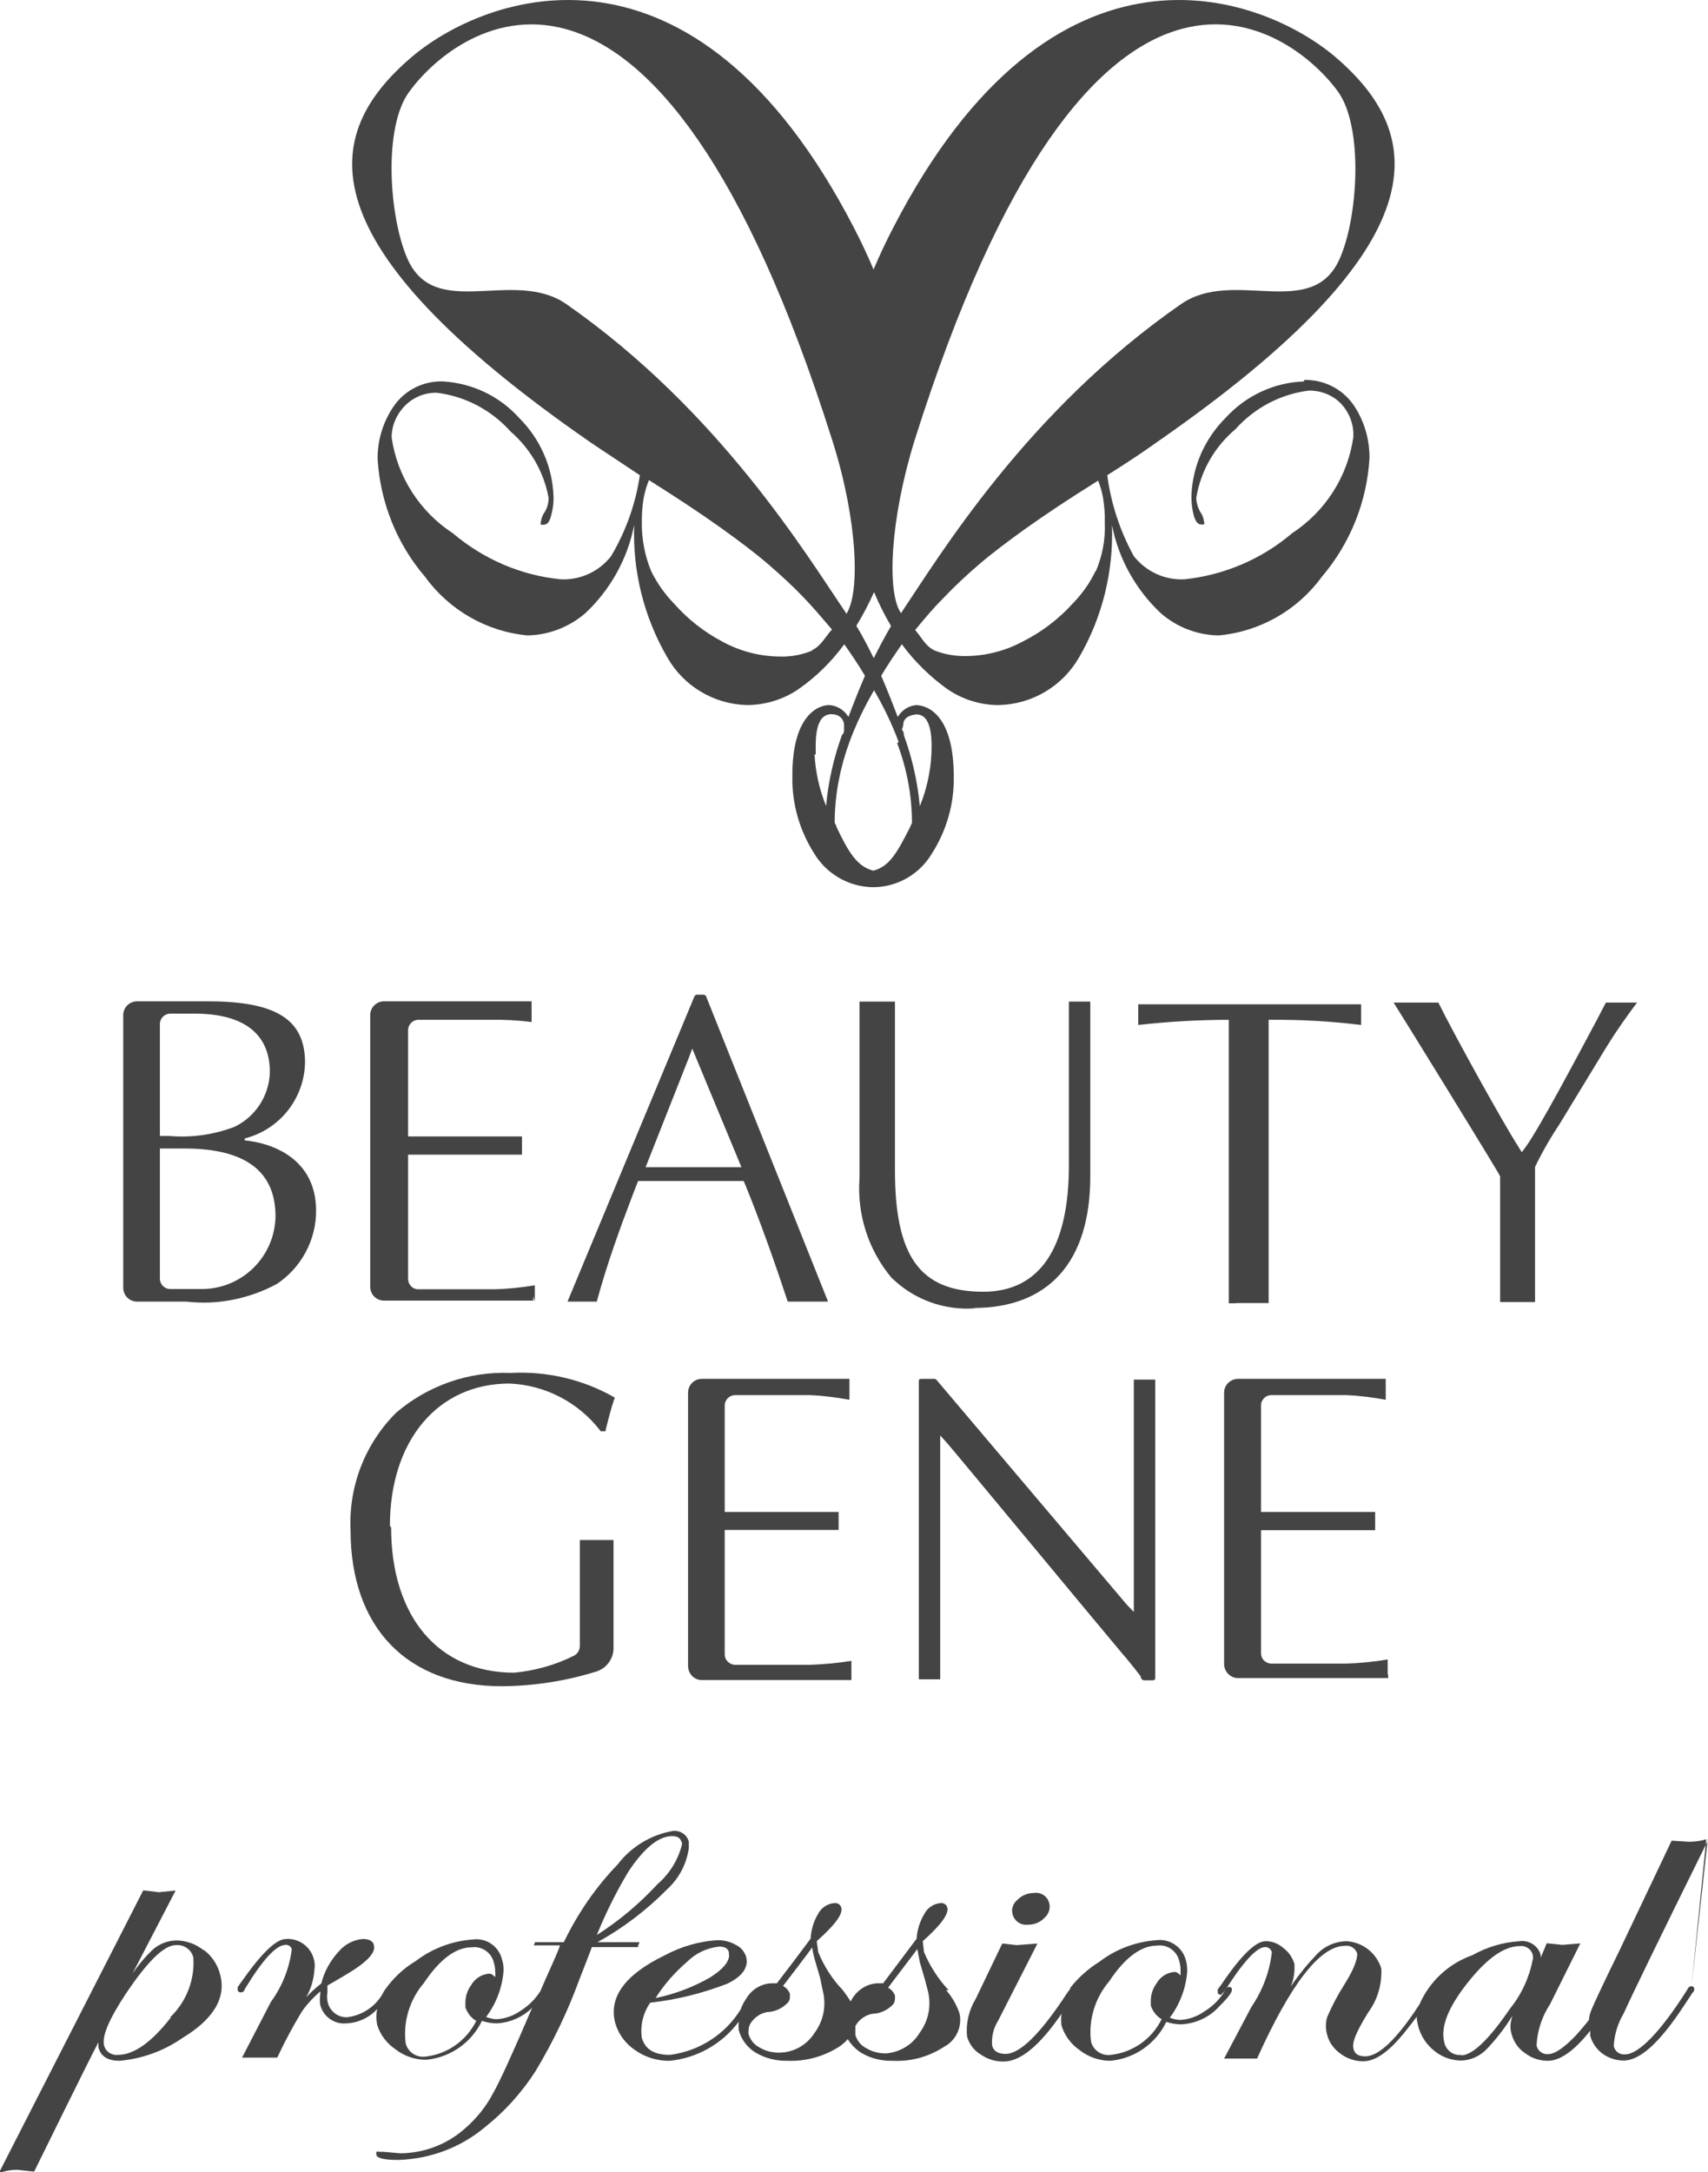 <?xml version="1.0" encoding="UTF-8"?><svg id="_レイヤー_2" xmlns="http://www.w3.org/2000/svg" viewBox="0 0 69.43 88.27"><defs><style>.cls-1{fill:#444;stroke-width:0px;}</style></defs><g id="_レイヤー_1-2"><path class="cls-1" d="m53.01,15.5c-1.22.04-2.37.58-3.19,1.48-.85.85-1.35,1.98-1.39,3.18,0,.28.03.56.11.83.07.22.16.32.28.32.04.01.08.01.12,0,.02-.04.02-.09,0-.13-.02-.14-.07-.27-.15-.38-.1-.18-.16-.38-.16-.58.18-1.09.75-2.07,1.59-2.78.78-.87,1.84-1.43,3-1.57.46,0,.9.16,1.24.48.38.37.59.9.55,1.43-.23,1.59-1.14,3.01-2.49,3.89-1.23,1.05-2.76,1.7-4.37,1.87-.8.04-1.56-.31-2.06-.94-.56-1.02-.93-2.14-1.08-3.29.71-.45,1.39-.89,2-1.33,11.77-8.16,10.91-12.54,7.29-15.65-3-2.56-11.47-5.72-18,6.94-.28.54-.54,1.09-.79,1.68-.25-.59-.51-1.14-.79-1.68C28.18-3.39,19.72-.23,16.72,2.33c-3.64,3.11-4.5,7.49,7.29,15.65.65.44,1.33.88,2,1.33-.17,1.16-.57,2.28-1.17,3.29-.49.63-1.26.98-2.05.94-1.62-.16-3.14-.82-4.38-1.87-1.35-.88-2.26-2.3-2.49-3.89,0-.51.22-.99.59-1.34.34-.32.78-.49,1.24-.48,1.16.14,2.22.7,3,1.57.81.7,1.36,1.65,1.55,2.7,0,.2-.05.41-.16.58-.08.11-.13.24-.15.38-.02.04-.02.09,0,.13.04.01.09.01.13,0,.11,0,.21-.1.27-.32.08-.27.12-.55.11-.83-.04-1.2-.54-2.33-1.39-3.18-.8-.89-1.91-1.42-3.1-1.49-.79-.03-1.55.35-2,1-.44.64-.67,1.39-.66,2.16.11,1.76.78,3.44,1.93,4.78.98,1.35,2.49,2.22,4.15,2.38.86-.01,1.69-.33,2.35-.89,1.03-.96,1.73-2.22,2-3.6-.07,1.89.4,3.76,1.35,5.39.66,1.16,1.88,1.89,3.22,1.93.75,0,1.48-.22,2.1-.64.72-.5,1.35-1.12,1.87-1.83.31.44.59.86.84,1.28-.25.58-.47,1.14-.67,1.67-.03-.04-.06-.08-.09-.12-.17-.21-.42-.34-.69-.36-.49,0-1.52.47-1.5,2.91-.02,1.1.29,2.18.88,3.11.49.82,1.36,1.34,2.32,1.38h.16c.96-.03,1.83-.55,2.32-1.38.59-.93.9-2.01.88-3.11,0-2.44-1-2.88-1.51-2.91-.27.02-.51.15-.68.36l-.09.12c-.2-.53-.42-1.09-.67-1.67.25-.42.53-.84.84-1.28.52.71,1.15,1.32,1.86,1.83.62.42,1.36.65,2.11.64,1.34-.04,2.56-.77,3.23-1.93.95-1.63,1.41-3.5,1.34-5.39.27,1.38.97,2.64,2,3.6.65.56,1.48.88,2.34.89,1.67-.15,3.2-1.02,4.19-2.38,1.16-1.36,1.84-3.06,1.94-4.84,0-.77-.22-1.52-.66-2.16-.46-.65-1.21-1.02-2-1m-20,11c-.4.16-.83.25-1.26.24-.84,0-1.66-.21-2.39-.61-.74-.39-1.4-.91-1.95-1.53-.38-.39-.7-.84-.94-1.33-.26-.63-.39-1.31-.38-2,0-.35.02-.7.09-1.05.05-.22.11-.44.2-.65,1.16.73,2.14,1.38,2.91,1.93s1.43,1.05,1.94,1.49,1,.89,1.42,1.33.7.77,1.17,1.32c-.27.29-.44.67-.81.84m1.38-1.51c-1.58-2.32-5.14-8.22-11.38-12.56-2.14-1.47-5.33.71-6.45-1.84-.74-1.68-1-5.37.09-6.8,1.95-2.68,10-8.58,17.2,14.24,1,3.16,1.13,6.14.55,7m-1.24,5.71c0-.5-.07-1.61.62-1.64.32,0,.5.17.53.41,0,.07,0,.14,0,.21,0,.08,0,.15-.08.22-.34.93-.56,1.9-.65,2.89-.27-.66-.43-1.37-.47-2.09m3.61-1.22c0-.24.21-.38.53-.41.67,0,.63,1.14.61,1.64-.04.72-.2,1.43-.47,2.09-.09-.99-.31-1.96-.65-2.89,0-.07,0-.14-.08-.22.03-.07.05-.14.06-.21m-.25.76c.38,1,.59,2.07.6,3.14v.1l-.09.2c-.51,1-.82,1.57-1.48,1.74-.66-.17-1-.74-1.48-1.74-.02-.07-.05-.14-.09-.2v-.15c.02-1.07.23-2.13.6-3.14.27-.73.61-1.43,1-2.1.39.67.73,1.37,1,2.1m-1-3.38c-.22-.44-.45-.9-.72-1.34.27-.44.51-.9.72-1.37.2.48.43.94.69,1.38-.26.44-.5.9-.72,1.34m1.13-1.86c-.59-.82-.45-3.8.54-7C44.36-4.87,52.42,1.03,54.38,3.71c1.05,1.43.83,5.12.08,6.8-1.12,2.55-4.31.37-6.44,1.84-6.27,4.34-9.83,10.24-11.39,12.56m7.91-1.72c-.23.49-.55.94-.93,1.33-.57.63-1.25,1.15-2,1.53-.73.4-1.55.61-2.39.61-.41,0-.83-.07-1.21-.22-.39-.17-.55-.55-.81-.84.46-.55.74-.89,1.17-1.32.45-.47.92-.91,1.41-1.33.51-.44,1.17-.94,1.94-1.49s1.75-1.2,2.92-1.93c.08.21.15.43.19.65.06.35.09.7.08,1.05.03.69-.1,1.37-.37,2m-10.88,29.66l-4.94-12.36c0-.06-.07-.11-.13-.11h-.26c-.05,0-.1.04-.11.09l-5.15,12.38h1.19c.41-1.52.95-3,1.48-4.39l.2-.51h4.29l.06.14c.57,1.39,1.15,3,1.73,4.76-.07,0-.13,0-.2,0h1.74m-7.32-5.45l1.77-4.48.13-.35,2,4.82h-3.9Zm13.44,5.72c-1.28.11-2.54-.35-3.45-1.25-.94-1.13-1.4-2.58-1.29-4.05v-7.16h1.44v6.85c0,3.48,1,4.94,3.59,4.94,2.3,0,3.48-1.78,3.48-5.12v-6.67h.87v7.11c0,3.45-1.68,5.34-4.75,5.34m10.62-.19h-.24v-11.52h.06c-1.25,0-2.5.07-3.74.21h0v-.84h9.06v.84h0c-1.21-.15-2.44-.22-3.66-.21h-.1v11.51h-1.29m16.28-12.23h0c-.42.56-.84,1.15-1.23,1.78l-1.93,3.17c-.37.56-.71,1.14-1,1.75v5.49h-1.42v-5.11c0-.07-4.28-7-4.33-7.06h1.82c.65,1.32,2.63,4.89,3.26,5.87l.13.21.15-.2c.56-.76,2.14-3.75,2.91-5.19l.36-.69h1.24l.04-.02Zm-56.61,5.62v-.08c1.42-.36,2.42-1.62,2.45-3.08,0-1.75-1.17-2.49-3.93-2.49h-2.9c-.31,0-.56.25-.56.56h0v11.08c0,.31.25.56.56.56h2c1.27.15,2.56-.11,3.69-.72,1-.67,1.6-1.8,1.59-3-.02-2.13-1.84-2.73-2.9-2.83m-3.45-4.73c0-.23.19-.42.42-.42h1c2.05,0,3.05.87,3.05,2.37-.02.95-.58,1.82-1.44,2.23-.84.32-1.75.45-2.65.37h-.38v-4.55Zm1.74,10.77h-1.32c-.23,0-.42-.19-.42-.42v-5.29h1c2.48,0,3.7.93,3.7,2.76-.03,1.64-1.36,2.95-3,2.95m13.48.29v.18h-6.07c-.31,0-.56-.25-.56-.56h0v-11.04c0-.31.25-.56.56-.56h6v.84h0c-.55-.07-1.11-.1-1.66-.09h-2.94c-.23,0-.42.19-.42.42v4.32h4.63v.74h-4.63v5.05c0,.22.17.41.39.42h3.08c.56-.01,1.12-.07,1.68-.16h0v.66m34.69,15.12v.18h-6.1c-.31,0-.56-.25-.57-.56v-11.04c0-.31.26-.56.57-.56h6v.85h0c-.54-.1-1.09-.17-1.64-.19h-3.01c-.23,0-.42.19-.42.42v4.33h4.64v.74h-4.64v5c0,.22.17.4.39.42h3.08c.56-.02,1.12-.07,1.68-.17h0v.66m-21.8,0v.18h-6.08c-.31,0-.55-.25-.56-.56v-11.12c0-.31.25-.56.56-.56h6v.85h0c-.54-.1-1.09-.17-1.64-.19h-3c-.23,0-.42.18-.43.41,0,0,0,0,0,.01v4.33h4.63v.73h-4.63v5.06c0,.22.18.4.4.42h3.07c.56-.02,1.12-.07,1.68-.16h0v.66m-18.71-6.08c0,3.61,1.91,5.9,5,5.9.85-.08,1.68-.31,2.45-.7.14-.08.22-.23.22-.39v-4.3h1.37v4.34c.02.45-.26.86-.69,1-1.25.39-2.54.59-3.85.6-3.85,0-6.15-2.38-6.15-6.35-.08-1.78.59-3.51,1.86-4.77,1.29-1.1,2.95-1.68,4.64-1.61,1.48-.08,2.95.26,4.24,1h0c-.15.43-.26.88-.37,1.32v.05h-.2c-.89-1.17-2.25-1.88-3.71-1.94-2.93,0-4.86,2.34-4.86,5.78m30.52,6.12h0c-.18-.24-.48-.62-.81-1s-7-8.43-7.06-8.48h0l-.28-.31v9.91h-.87v-12.08c0-.1,0-.13.14-.13h.45c.09,0,.1,0,.17.09l7.69,9.08.29.3v-9.44h.87v12.09c0,.09,0,.13-.14.13h-.26c-.1,0-.11,0-.18-.09"/><path class="cls-1" d="m8.28,79.25h0c-.31-.25-.69-.39-1.09-.4-.37,0-.73.14-1,.39-.3.29-.57.61-.8.95l1.75-3.37h0l-.68.07-.58-.07s-.04,0-.06,0L0,88.21s-.01.04,0,.06h.06c.21-.07.43-.1.65-.1l.62.07s.04,0,.06,0c0,0,2.39-4.86,2.61-5.25v.2c.09.37.38.55.86.55.92-.08,1.8-.4,2.56-.93,1.26-.76,1.78-1.63,1.53-2.57-.1-.4-.33-.75-.66-1m-1.36,2.76h0c-.78,1-1.5,1.5-2.13,1.5-.26.03-.51-.13-.57-.39-.09-.36.2-1.06.87-2.07.86-1.29,1.55-2,2.05-2,.33-.03.64.19.71.51.06.9-.28,1.78-.93,2.41"/><path class="cls-1" d="m25.94,79.05l.06-.13h-1.71c1.03-.57,1.98-1.29,2.81-2.13.49-.44.81-1.04.9-1.69,0-.09,0-.17,0-.26-.07-.29-.35-.47-.64-.44-.89.15-1.7.64-2.25,1.36-.9.93-1.63,2-2.19,3.16h-1.17l-.05.13h1.06c0,.11-.53,1.23-.8,1.87-.2.31-.46.57-.77.77-.29.21-.64.34-1,.36-.15,0-.29-.04-.43-.09.41-.54.66-1.2.71-1.88,0-.15-.01-.3-.06-.44-.12-.54-.63-.9-1.18-.83-.84.06-1.65.36-2.32.87-.52.31-.96.73-1.3,1.23h0c-.28.58-.85.98-1.49,1.06-.4.02-.75-.27-.81-.67-.02-.11-.02-.22,0-.33v-.29l.09-.05.6-.35c.89-.52,1.28-.92,1.2-1.22,0-.12-.13-.27-.44-.27-.39.03-.75.22-1,.52-.34.37-.58.81-.7,1.29-.22.17-.42.35-.61.56.19-.35.31-.73.33-1.13.02-.11.02-.21,0-.32-.09-.55-.58-.95-1.14-.92-.42,0-1,.57-1.84,1.76l-.14.2v.11c0,.05.05.09.1.1.08,0,.15,0,.2-.15.72-1.18,1.27-1.78,1.65-1.78.12-.01.23.07.25.19-.1.77-.39,1.5-.85,2.13l-1.17,2.26h0s.03,0,.05,0h1.32s.04,0,.06,0c.3-.64.63-1.26,1-1.87.21-.3.47-.58.75-.82v.09c-.02.14-.02.29-.01.43.11.49.57.83,1.07.78.48-.02.93-.23,1.25-.58-.04.21-.04.42,0,.63.12.41.39.76.74,1,.36.28.8.43,1.25.43.98-.09,1.84-.69,2.27-1.58.19.06.4.1.6.1.54-.03,1.05-.25,1.44-.63-.79,1.85-1.32,3-1.57,3.44-.29.56-.69,1.06-1.17,1.47-.72.64-1.65.99-2.61,1l-.7-.06h-.15s-.09-.02-.13,0c-.01.04-.01.07,0,.11,0,.1.15.22.89.22,1.29-.04,2.53-.5,3.52-1.33.81-.64,1.5-1.41,2.06-2.28.71-1.18,1.31-2.43,1.78-3.72,0,0,.49-1.25.51-1.32h1.83s.03,0,.05,0m1.78-4.27s0,.07,0,.11c-.16.63-.51,1.19-1,1.61-.73.79-1.55,1.48-2.46,2.06.36-.89.79-1.75,1.28-2.57.66-1,1.26-1.45,1.78-1.45.21,0,.34.07.38.24m-8.55,5.82c-.14.19-.22.42-.23.66,0,.08,0,.16,0,.24.08.23.23.43.44.55-.4.8-1.17,1.35-2.06,1.45-.37.05-.72-.18-.81-.54-.11-.88.16-1.77.74-2.45.67-1,1.32-1.45,1.94-1.45.42-.06.82.22.91.64.03.11.05.22.05.34.01.08.01.15,0,.23-.07-.06-.14-.14-.24-.14-.31.02-.59.2-.74.47"/><path class="cls-1" d="m38.56,80.87c-.42-.45-.76-.98-1-1.55l-.05-.44c.74-.66,1.06-1.1,1-1.36-.03-.12-.14-.2-.26-.19-.29.02-.55.19-.68.45-.18.3-.29.65-.31,1l-.75,1-.61.81h-.18c-.45,0-.85.25-1.08.63-.02.03-.04.07-.06.11-.09-.14-.19-.29-.32-.46-.43-.45-.77-.98-1-1.55l-.06-.44c.74-.66,1.07-1.1,1-1.36-.03-.12-.15-.2-.27-.19-.29.02-.55.19-.68.45-.18.3-.28.65-.3,1l-.75,1-.62.81h-.18c-.44,0-.85.25-1.07.63-.09.13-.17.28-.22.43-.63,1.02-1.69,1.7-2.88,1.85-.65,0-1-.23-1.14-.69-.07-.5.05-1.01.34-1.43,1.07-.12,2.12-.38,3.13-.77.62-.3.88-.67.77-1.1-.07-.21-.22-.39-.42-.48-.22-.13-.47-.19-.73-.19-.76.04-1.5.26-2.17.62-1.61.78-2.28,1.71-2,2.75.13.45.42.84.81,1.1.41.29.91.44,1.41.43,1.11-.11,2.13-.69,2.8-1.59-.01.12-.01.23,0,.35.11.38.35.71.69.91.39.23.83.34,1.28.33.75.03,1.48-.17,2.11-.57.13-.09.25-.19.35-.31.14.22.32.41.54.55.38.23.82.34,1.27.33.75.04,1.48-.16,2.11-.57.49-.26.75-.83.62-1.37-.12-.34-.3-.66-.54-.93m-.75,0c.05.18.07.36.07.54,0,.43-.14.85-.4,1.2-.29.48-.81.79-1.37.83-.29,0-.57-.07-.81-.22-.21-.11-.36-.3-.43-.53,0-.05,0-.11,0-.16h0c0-.07,0-.13,0-.2.03-.05.06-.1.1-.15.15-.18.36-.31.6-.35.33-.01.63-.16.85-.4.04-.06.06-.14.06-.21,0-.04,0-.09,0-.13-.05-.14-.15-.25-.28-.32l1.19-1.57.1.53.21.72.11.42Zm-4.27,0c.05.18.07.36.07.54,0,.43-.14.85-.4,1.2-.32.5-.86.8-1.45.8-.28,0-.56-.07-.8-.22-.21-.11-.36-.3-.43-.53-.01-.05-.01-.11,0-.16,0-.14.06-.28.16-.39.15-.18.36-.31.6-.35.33-.01.63-.16.85-.4.05-.06.07-.13.07-.21,0-.04,0-.09,0-.13-.05-.14-.15-.25-.28-.32.05-.06,1.07-1.4,1.19-1.57,0,.16.11.53.11.53l.21.72.1.49Zm-3.8-1.43c0,.28-.26.59-.77.91-.69.4-1.44.68-2.22.84.35-.56.79-1.05,1.29-1.48.35-.35.81-.56,1.3-.61.22,0,.35.07.39.23,0,.04,0,.07,0,.11"/><path class="cls-1" d="m41.8,78.21c.25,0,.49-.1.66-.28.17-.15.25-.38.19-.6h0c-.07-.27-.33-.45-.61-.41-.25,0-.49.09-.67.27-.18.14-.27.37-.21.59.07.29.35.47.64.43"/><path class="cls-1" d="m50.08,80.81s-.05-.08-.1-.07c-.06,0-.11,0-.18.14-.2.34-.48.63-.82.84-.29.21-.64.34-1,.36-.15,0-.29-.04-.43-.09.41-.54.66-1.2.71-1.88,0-.15-.01-.3-.05-.44-.13-.54-.65-.9-1.2-.83-.84.06-1.64.36-2.31.87-.45.28-.86.64-1.19,1.06h0c0,.08-.1.15-.14.23-1.06,1.62-1.9,2.46-2.49,2.46-.31,0-.49-.11-.55-.34-.03-.35.05-.7.24-1l1.6-3.14h0s-.03,0-.05,0l-.79.06-.53-.06s-.04,0-.06,0l-1.08,2.25c-.28.46-.4.99-.35,1.52.08.3.28.57.55.73.27.19.6.3.94.29.68,0,1.47-.65,2.35-1.94-.02.16-.02.32,0,.48.13.41.39.76.74,1,.36.28.8.43,1.25.43.98-.09,1.84-.69,2.27-1.58.19.06.4.1.6.1.61-.03,1.18-.3,1.58-.76.47-.46.51-.61.48-.69m-3.06-.21c-.14.19-.22.42-.23.66,0,.08,0,.16,0,.24.08.23.23.43.44.55-.39.8-1.17,1.35-2.06,1.45-.37.05-.72-.18-.81-.54-.11-.88.16-1.77.74-2.45.66-1,1.32-1.45,1.94-1.45.42-.06.82.22.91.64.03.11.05.23.05.34,0,.08,0,.15,0,.23-.07-.06-.14-.14-.24-.14-.31.02-.59.2-.74.47"/><path class="cls-1" d="m68.76,80.71c-.07,0-.14.05-.16.12-1.11,1.76-2,2.65-2.54,2.65-.22.02-.42-.12-.46-.34.02-.47.17-.93.41-1.34.31-.69,1.43-3,3.41-7,.01-.02.01-.04,0-.06m-.06,0c-.23.07-.47.1-.71.1l-.64-.04s-.04-.01-.06,0l-2.1,4.42c-.68,1.39-1.08,2.24-1.19,2.53-.04.11-.06.22-.07.33-.18.23-.36.44-.53.63-.48.5-.86.76-1.13.76-.22.02-.42-.13-.47-.35.03-.6.22-1.18.55-1.68l1.23-2.47h0l-.73.06-.58-.06s-.04-.01-.06,0c0,0-.14.35-.24.58v-.11c-.1-.37-.47-.61-.85-.56-.68.04-1.34.24-1.93.57-.96.34-1.74,1.06-2.15,2-.91,1.4-1.65,2.11-2.2,2.11-.27,0-.43-.09-.48-.3s0-.52.6-1.49c.38-.51.56-1.14.53-1.78-.2-.64-.78-1.09-1.45-1.11-.44.02-.85.2-1.16.52-.39.41-.75.85-1.07,1.32.09-.21.14-.43.15-.65,0-.09,0-.17,0-.26-.08-.26-.23-.49-.45-.65-.2-.18-.45-.28-.72-.28-.4,0-1,.57-1.8,1.76l-.15.2v.11c0,.08.07.11.13.11l.16-.16c.92-1.47,1.4-1.78,1.63-1.78.13-.01.25.08.28.21-.09.8-.38,1.56-.83,2.22l-1.11,2.1h1.34c1.35-3,2.55-4.58,3.57-4.58.22-.04.43.1.5.31,0,.12,0,.43-.52,1.26-.27.42-.5.86-.7,1.32-.07.24-.07.49,0,.73.08.31.28.58.54.76.26.2.59.31.92.31.51,0,1.07-.4,1.73-1.23.18-.22.32-.41.45-.58,0,.13.03.26.06.39.11.4.34.75.66,1,.31.25.69.39,1.09.39.38-.01.73-.17,1-.43.41-.42.77-.89,1.08-1.39-.04.13-.07.26-.08.4,0,.12.01.24.05.36.09.32.28.59.56.77.26.2.58.3.91.3.5,0,1.08-.41,1.72-1.22,0,.07,0,.13,0,.2.08.29.26.55.5.73.25.18.55.28.86.28.67,0,1.48-.74,2.46-2.24l.33-.5c.06-.05.09-.12.08-.19,0-.05-.06-.09-.11-.09m-9.35,2.79c-.33.04-.63-.18-.7-.51-.16-.61.15-1.41.94-2.41s1.49-1.5,2.13-1.5c.25-.03.48.13.53.38.01.05.01.1,0,.15-.14.73-.45,1.42-.92,2-.86,1.26-1.53,1.91-2,1.91"/></g></svg>